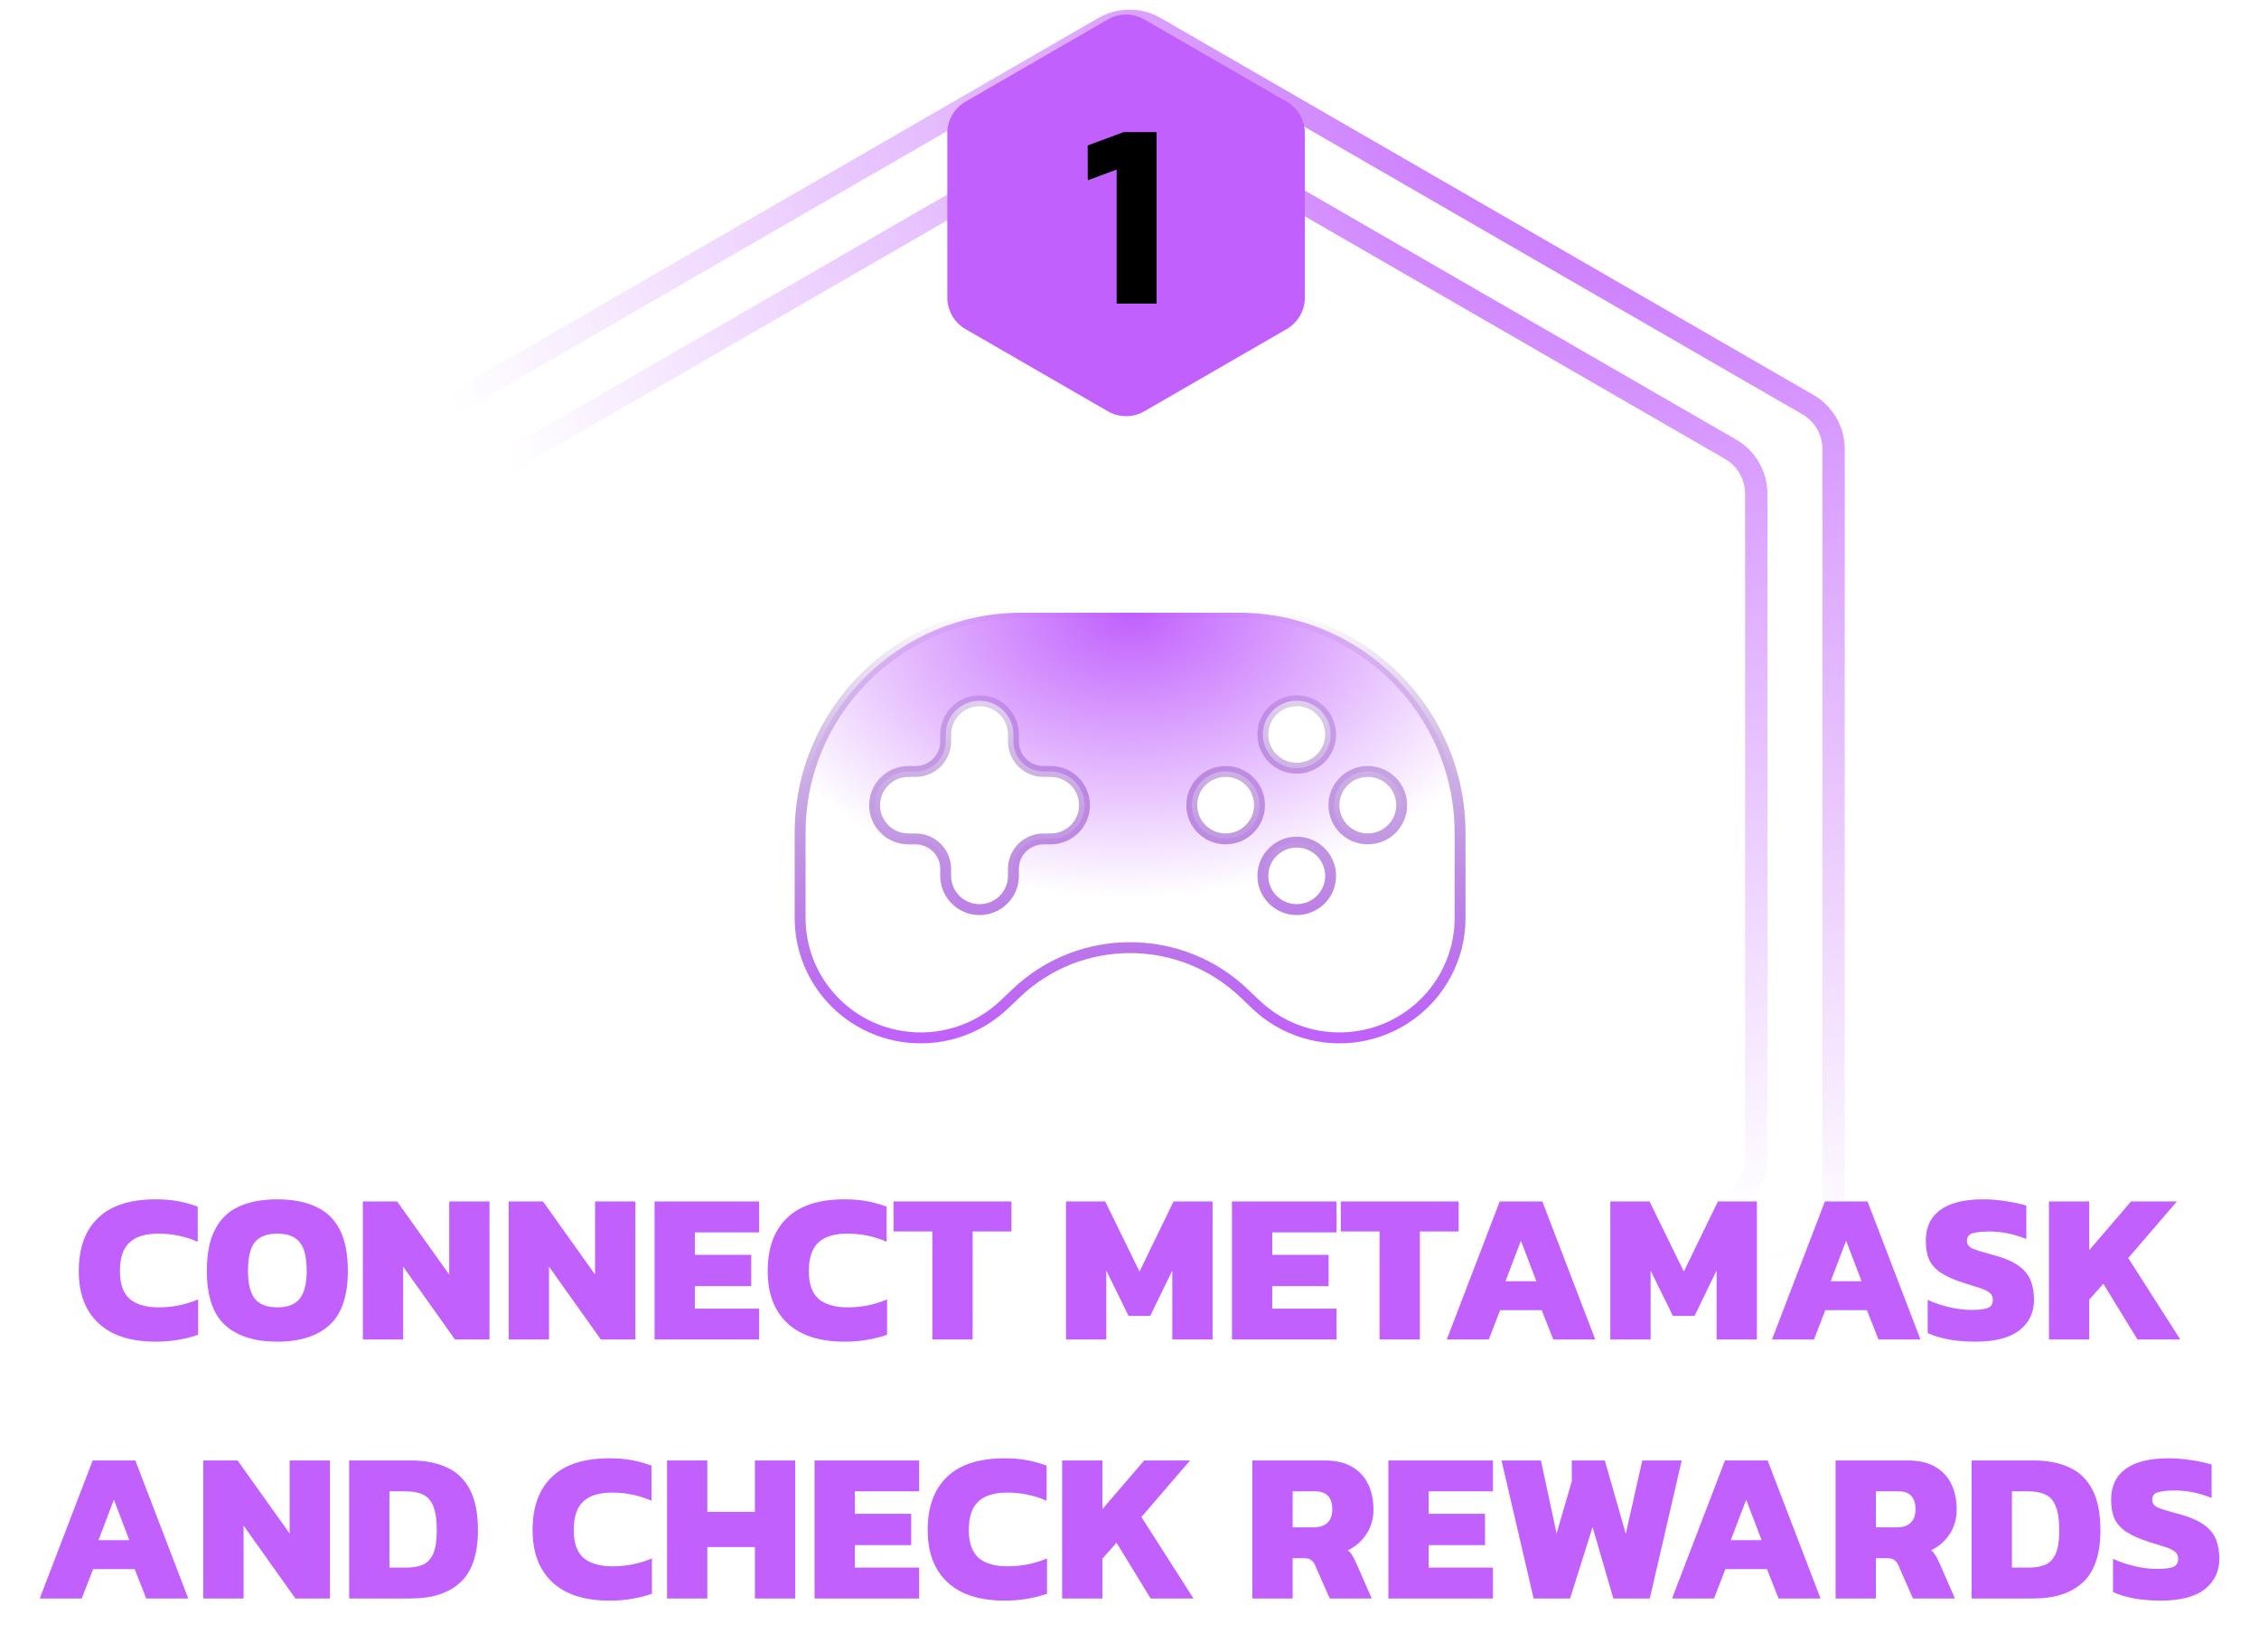 <svg width="253" height="185" viewBox="0 0 253 185" fill="none" xmlns="http://www.w3.org/2000/svg">
<g clip-path="url(#clip0_714_162)">
<path d="M17.439 150.24C14.639 150.24 12.503 149.552 11.031 148.176C9.559 146.8 8.823 144.856 8.823 142.344C8.823 139.752 9.543 137.768 10.983 136.392C12.423 135 14.567 134.304 17.415 134.304C18.375 134.304 19.231 134.376 19.983 134.52C20.735 134.664 21.455 134.864 22.143 135.12V139.056C20.767 138.448 19.295 138.144 17.727 138.144C16.271 138.144 15.191 138.48 14.487 139.152C13.783 139.808 13.431 140.872 13.431 142.344C13.431 143.784 13.799 144.824 14.535 145.464C15.287 146.088 16.367 146.4 17.775 146.4C18.543 146.4 19.287 146.328 20.007 146.184C20.743 146.04 21.471 145.816 22.191 145.512V149.472C21.503 149.712 20.775 149.896 20.007 150.024C19.255 150.168 18.399 150.24 17.439 150.24ZM31.062 150.24C28.502 150.24 26.542 149.616 25.182 148.368C23.838 147.12 23.166 145.104 23.166 142.32C23.166 140.4 23.47 138.856 24.078 137.688C24.686 136.504 25.574 135.648 26.742 135.12C27.926 134.576 29.366 134.304 31.062 134.304C32.758 134.304 34.19 134.576 35.358 135.12C36.542 135.648 37.438 136.504 38.046 137.688C38.654 138.856 38.958 140.4 38.958 142.32C38.958 145.104 38.278 147.12 36.918 148.368C35.558 149.616 33.606 150.24 31.062 150.24ZM31.062 146.4C32.214 146.4 33.046 146.08 33.558 145.44C34.086 144.784 34.35 143.744 34.35 142.32C34.35 140.8 34.086 139.728 33.558 139.104C33.046 138.464 32.214 138.144 31.062 138.144C29.91 138.144 29.07 138.464 28.542 139.104C28.03 139.728 27.774 140.8 27.774 142.32C27.774 143.744 28.03 144.784 28.542 145.44C29.07 146.08 29.91 146.4 31.062 146.4ZM40.639 150V134.544H44.479L50.311 142.728V134.544H54.823V150H50.959L45.151 141.84V150H40.639ZM56.974 150V134.544H60.815L66.647 142.728V134.544H71.159V150H67.294L61.486 141.84V150H56.974ZM73.311 150V134.544H85.022V138H77.823V140.52H84.135V144.024H77.823V146.544H85.022V150H73.311ZM94.595 150.24C91.795 150.24 89.659 149.552 88.187 148.176C86.715 146.8 85.979 144.856 85.979 142.344C85.979 139.752 86.699 137.768 88.139 136.392C89.579 135 91.723 134.304 94.571 134.304C95.531 134.304 96.387 134.376 97.139 134.52C97.891 134.664 98.611 134.864 99.299 135.12V139.056C97.923 138.448 96.451 138.144 94.883 138.144C93.427 138.144 92.347 138.48 91.643 139.152C90.939 139.808 90.587 140.872 90.587 142.344C90.587 143.784 90.955 144.824 91.691 145.464C92.443 146.088 93.523 146.4 94.931 146.4C95.699 146.4 96.443 146.328 97.163 146.184C97.899 146.04 98.627 145.816 99.347 145.512V149.472C98.659 149.712 97.931 149.896 97.163 150.024C96.411 150.168 95.555 150.24 94.595 150.24ZM104.421 150V137.904H100.077V134.544H113.277V137.904H108.933V150H104.421ZM119.389 150V134.544H123.781L127.621 142.392L131.437 134.544H135.805V150H131.293V142.272L128.821 147.36H126.397L123.901 142.272V150H119.389ZM137.975 150V134.544H149.687V138H142.487V140.52H148.799V144.024H142.487V146.544H149.687V150H137.975ZM154.507 150V137.904H150.163V134.544H163.363V137.904H159.019V150H154.507ZM162.034 150L167.962 134.544H172.738L178.666 150H173.962L172.666 146.712H168.01L166.738 150H162.034ZM168.61 143.472H172.066L170.338 138.936L168.61 143.472ZM180.35 150V134.544H184.742L188.582 142.392L192.398 134.544H196.766V150H192.254V142.272L189.782 147.36H187.358L184.862 142.272V150H180.35ZM198.455 150L204.383 134.544H209.159L215.087 150H210.383L209.087 146.712H204.431L203.159 150H198.455ZM205.031 143.472H208.487L206.759 138.936L205.031 143.472ZM221.226 150.24C220.186 150.24 219.202 150.16 218.274 150C217.346 149.824 216.554 149.584 215.898 149.28V145.56C216.618 145.896 217.418 146.168 218.298 146.376C219.178 146.584 220.002 146.688 220.77 146.688C221.57 146.688 222.17 146.624 222.57 146.496C222.986 146.352 223.194 146.04 223.194 145.56C223.194 145.224 223.074 144.96 222.834 144.768C222.61 144.576 222.25 144.4 221.754 144.24C221.274 144.08 220.642 143.88 219.858 143.64C218.818 143.304 217.994 142.936 217.386 142.536C216.778 142.136 216.338 141.648 216.066 141.072C215.81 140.496 215.682 139.792 215.682 138.96C215.682 137.44 216.218 136.288 217.29 135.504C218.378 134.704 219.986 134.304 222.114 134.304C222.962 134.304 223.834 134.376 224.73 134.52C225.642 134.664 226.378 134.824 226.938 135V138.744C226.186 138.44 225.466 138.224 224.778 138.096C224.09 137.968 223.442 137.904 222.834 137.904C222.13 137.904 221.53 137.96 221.034 138.072C220.538 138.184 220.29 138.472 220.29 138.936C220.29 139.336 220.498 139.632 220.914 139.824C221.346 140 222.106 140.232 223.194 140.52C224.458 140.856 225.418 141.264 226.074 141.744C226.746 142.224 227.202 142.784 227.442 143.424C227.682 144.048 227.802 144.76 227.802 145.56C227.802 146.968 227.258 148.104 226.17 148.968C225.082 149.816 223.434 150.24 221.226 150.24ZM229.475 150V134.544H233.987V139.992L238.667 134.544H243.803L238.355 140.88L244.187 150H239.387L235.571 143.76L233.987 145.536V150H229.475ZM4.452 179L10.38 163.544H15.156L21.084 179H16.38L15.084 175.712H10.428L9.156 179H4.452ZM11.028 172.472H14.484L12.756 167.936L11.028 172.472ZM22.767 179V163.544H26.608L32.44 171.728V163.544H36.952V179H33.087L27.279 170.84V179H22.767ZM39.103 179V163.544H46.015C47.599 163.544 48.951 163.808 50.071 164.336C51.191 164.848 52.047 165.68 52.639 166.832C53.231 167.968 53.527 169.48 53.527 171.368C53.527 174.024 52.879 175.96 51.583 177.176C50.287 178.392 48.431 179 46.015 179H39.103ZM43.615 175.544H45.439C46.191 175.544 46.823 175.44 47.335 175.232C47.847 175.008 48.239 174.6 48.511 174.008C48.783 173.4 48.919 172.52 48.919 171.368C48.919 170.216 48.791 169.328 48.535 168.704C48.295 168.064 47.919 167.624 47.407 167.384C46.895 167.128 46.239 167 45.439 167H43.615V175.544ZM68.263 179.24C65.463 179.24 63.327 178.552 61.855 177.176C60.383 175.8 59.647 173.856 59.647 171.344C59.647 168.752 60.367 166.768 61.807 165.392C63.247 164 65.391 163.304 68.239 163.304C69.199 163.304 70.055 163.376 70.807 163.52C71.559 163.664 72.279 163.864 72.967 164.12V168.056C71.591 167.448 70.119 167.144 68.551 167.144C67.095 167.144 66.015 167.48 65.311 168.152C64.607 168.808 64.255 169.872 64.255 171.344C64.255 172.784 64.623 173.824 65.359 174.464C66.111 175.088 67.191 175.4 68.599 175.4C69.367 175.4 70.111 175.328 70.831 175.184C71.567 175.04 72.295 174.816 73.015 174.512V178.472C72.327 178.712 71.599 178.896 70.831 179.024C70.079 179.168 69.223 179.24 68.263 179.24ZM74.705 179V163.544H79.217V169.304H84.545V163.544H89.057V179H84.545V173.24H79.217V179H74.705ZM91.228 179V163.544H102.94V167H95.74V169.52H102.052V173.024H95.74V175.544H102.94V179H91.228ZM112.513 179.24C109.713 179.24 107.577 178.552 106.105 177.176C104.633 175.8 103.897 173.856 103.897 171.344C103.897 168.752 104.617 166.768 106.057 165.392C107.497 164 109.641 163.304 112.489 163.304C113.449 163.304 114.305 163.376 115.057 163.52C115.809 163.664 116.529 163.864 117.217 164.12V168.056C115.841 167.448 114.369 167.144 112.801 167.144C111.345 167.144 110.265 167.48 109.561 168.152C108.857 168.808 108.505 169.872 108.505 171.344C108.505 172.784 108.873 173.824 109.609 174.464C110.361 175.088 111.441 175.4 112.849 175.4C113.617 175.4 114.361 175.328 115.081 175.184C115.817 175.04 116.545 174.816 117.265 174.512V178.472C116.577 178.712 115.849 178.896 115.081 179.024C114.329 179.168 113.473 179.24 112.513 179.24ZM118.955 179V163.544H123.467V168.992L128.147 163.544H133.283L127.835 169.88L133.667 179H128.867L125.051 172.76L123.467 174.536V179H118.955ZM140.26 179V163.544H148.3C149.564 163.544 150.596 163.776 151.396 164.24C152.212 164.704 152.82 165.352 153.22 166.184C153.62 167 153.82 167.952 153.82 169.04C153.82 170.08 153.556 171 153.028 171.8C152.516 172.584 151.828 173.184 150.964 173.6C151.14 173.744 151.292 173.92 151.42 174.128C151.548 174.32 151.692 174.592 151.852 174.944L153.628 179H148.924L147.292 175.28C147.164 174.992 147.004 174.792 146.812 174.68C146.636 174.552 146.38 174.488 146.044 174.488H144.772V179H140.26ZM144.772 171.032H147.148C147.804 171.032 148.308 170.864 148.66 170.528C149.028 170.176 149.212 169.68 149.212 169.04C149.212 167.68 148.572 167 147.292 167H144.772V171.032ZM155.494 179V163.544H167.206V167H160.006V169.52H166.318V173.024H160.006V175.544H167.206V179H155.494ZM171.763 179L168.163 163.544H172.579L174.331 171.728L176.035 165.872V163.544H179.731L182.083 171.752L183.931 163.544H188.347L184.771 179H180.691L178.363 171.008L175.843 179H171.763ZM187.264 179L193.192 163.544H197.968L203.896 179H199.192L197.896 175.712H193.24L191.968 179H187.264ZM193.84 172.472H197.296L195.568 167.936L193.84 172.472ZM205.58 179V163.544H213.62C214.884 163.544 215.916 163.776 216.716 164.24C217.532 164.704 218.14 165.352 218.54 166.184C218.94 167 219.14 167.952 219.14 169.04C219.14 170.08 218.876 171 218.348 171.8C217.836 172.584 217.148 173.184 216.284 173.6C216.46 173.744 216.612 173.92 216.74 174.128C216.868 174.32 217.012 174.592 217.172 174.944L218.948 179H214.244L212.612 175.28C212.484 174.992 212.324 174.792 212.132 174.68C211.956 174.552 211.7 174.488 211.364 174.488H210.092V179H205.58ZM210.092 171.032H212.468C213.124 171.032 213.628 170.864 213.98 170.528C214.348 170.176 214.532 169.68 214.532 169.04C214.532 167.68 213.892 167 212.612 167H210.092V171.032ZM220.814 179V163.544H227.726C229.31 163.544 230.662 163.808 231.782 164.336C232.902 164.848 233.758 165.68 234.35 166.832C234.942 167.968 235.238 169.48 235.238 171.368C235.238 174.024 234.59 175.96 233.294 177.176C231.998 178.392 230.142 179 227.726 179H220.814ZM225.326 175.544H227.15C227.902 175.544 228.534 175.44 229.046 175.232C229.558 175.008 229.95 174.6 230.222 174.008C230.494 173.4 230.63 172.52 230.63 171.368C230.63 170.216 230.502 169.328 230.246 168.704C230.006 168.064 229.63 167.624 229.118 167.384C228.606 167.128 227.95 167 227.15 167H225.326V175.544ZM241.98 179.24C240.94 179.24 239.956 179.16 239.028 179C238.1 178.824 237.308 178.584 236.652 178.28V174.56C237.372 174.896 238.172 175.168 239.052 175.376C239.932 175.584 240.756 175.688 241.524 175.688C242.324 175.688 242.924 175.624 243.324 175.496C243.74 175.352 243.948 175.04 243.948 174.56C243.948 174.224 243.828 173.96 243.588 173.768C243.364 173.576 243.004 173.4 242.508 173.24C242.028 173.08 241.396 172.88 240.612 172.64C239.572 172.304 238.748 171.936 238.14 171.536C237.532 171.136 237.092 170.648 236.82 170.072C236.564 169.496 236.436 168.792 236.436 167.96C236.436 166.44 236.972 165.288 238.044 164.504C239.132 163.704 240.74 163.304 242.868 163.304C243.716 163.304 244.588 163.376 245.484 163.52C246.396 163.664 247.132 163.824 247.692 164V167.744C246.94 167.44 246.22 167.224 245.532 167.096C244.844 166.968 244.196 166.904 243.588 166.904C242.884 166.904 242.284 166.96 241.788 167.072C241.292 167.184 241.044 167.472 241.044 167.936C241.044 168.336 241.252 168.632 241.668 168.824C242.1 169 242.86 169.232 243.948 169.52C245.212 169.856 246.172 170.264 246.828 170.744C247.5 171.224 247.956 171.784 248.196 172.424C248.436 173.048 248.556 173.76 248.556 174.56C248.556 175.968 248.012 177.104 246.924 177.968C245.836 178.816 244.188 179.24 241.98 179.24Z" fill="#C160FD"/>
<path d="M123.625 3.103C125.404 2.076 127.596 2.076 129.375 3.103L202.482 45.312C204.261 46.339 205.357 48.237 205.357 50.291V134.709C205.357 136.763 204.261 138.661 202.482 139.688L129.375 181.897C127.596 182.924 125.404 182.924 123.625 181.897L50.518 139.688C48.739 138.661 47.643 136.763 47.643 134.709V50.291C47.643 48.237 48.739 46.339 50.518 45.312L123.625 3.103Z" stroke="url(#paint0_radial_714_162)" stroke-width="2.5"/>
<path d="M123.625 13.103C125.404 12.076 127.596 12.076 129.375 13.103L193.822 50.312C195.601 51.339 196.697 53.237 196.697 55.291V129.709C196.697 131.763 195.601 133.661 193.822 134.688L129.375 171.897C127.596 172.924 125.404 172.924 123.625 171.897L59.178 134.688C57.399 133.661 56.303 131.763 56.303 129.709V55.291C56.303 53.237 57.399 51.339 59.178 50.312L123.625 13.103Z" stroke="url(#paint1_radial_714_162)" stroke-width="2.5"/>
<path d="M124.082 2.175C125.342 1.448 126.894 1.448 128.154 2.175L144.102 11.383C145.362 12.111 146.138 13.455 146.138 14.91V33.326C146.138 34.78 145.362 36.124 144.102 36.852L128.154 46.06C126.894 46.787 125.342 46.787 124.082 46.06L108.133 36.852C106.873 36.124 106.097 34.78 106.097 33.326V14.91C106.097 13.455 106.873 12.111 108.133 11.383L124.082 2.175Z" fill="#C160FD"/>
<path d="M125.06 18.987L121.829 20.186L121.815 16.292L125.836 14.796H129.533V34H125.06V18.987Z" fill="black"/>
<path d="M89.611 93.277C89.611 79.657 100.716 68.611 114.422 68.611H138.71C152.417 68.611 163.522 79.657 163.522 93.277V102.794C163.522 109.357 158.749 114.962 152.232 116.043C148.026 116.739 143.737 115.422 140.66 112.49L139.32 111.214C132.19 104.42 120.943 104.42 113.812 111.214L112.473 112.49C109.395 115.422 105.106 116.739 100.901 116.043C94.383 114.962 89.611 109.357 89.611 102.794V93.277ZM145.231 86.026C147.324 86.026 149.026 84.339 149.026 82.249C149.026 80.16 147.324 78.473 145.231 78.473C143.139 78.473 141.437 80.16 141.437 82.249C141.437 84.339 143.139 86.026 145.231 86.026ZM113.502 82.252C113.502 80.163 111.8 78.475 109.707 78.475C107.615 78.475 105.912 80.163 105.912 82.252V83.043C105.912 84.888 104.407 86.39 102.543 86.39H101.747C99.654 86.39 97.952 88.078 97.952 90.167C97.952 92.256 99.654 93.944 101.747 93.944H102.543C104.407 93.944 105.912 95.445 105.912 97.291V98.082C105.912 100.171 107.615 101.859 109.707 101.859C111.8 101.859 113.502 100.171 113.502 98.082V97.291C113.502 95.445 115.007 93.944 116.872 93.944H117.668C119.76 93.944 121.463 92.256 121.463 90.167C121.463 88.078 119.76 86.39 117.668 86.39H116.872C115.007 86.39 113.502 84.888 113.502 83.043V82.252ZM145.231 101.857C147.324 101.857 149.026 100.169 149.026 98.08C149.026 95.991 147.324 94.303 145.231 94.303C143.139 94.303 141.437 95.991 141.437 98.08C141.437 100.169 143.139 101.857 145.231 101.857ZM141.063 90.162C141.063 88.073 139.361 86.386 137.268 86.386C135.176 86.386 133.473 88.073 133.473 90.162C133.473 92.251 135.176 93.939 137.268 93.939C139.361 93.939 141.063 92.251 141.063 90.162ZM156.984 90.162C156.984 88.073 155.282 86.386 153.189 86.386C151.097 86.386 149.395 88.073 149.395 90.162C149.395 92.251 151.097 93.939 153.189 93.939C155.282 93.939 156.984 92.251 156.984 90.162Z" fill="url(#paint2_radial_714_162)" stroke="url(#paint3_linear_714_162)" stroke-width="1.221"/>
</g>
<defs>
<radialGradient id="paint0_radial_714_162" cx="0" cy="0" r="1" gradientUnits="userSpaceOnUse" gradientTransform="translate(183.59) rotate(105.461) scale(140.961)">
<stop stop-color="#C160FD"/>
<stop offset="0.434" stop-color="#C160FD" stop-opacity="0.566"/>
<stop offset="1" stop-color="#C160FD" stop-opacity="0"/>
</radialGradient>
<radialGradient id="paint1_radial_714_162" cx="0" cy="0" r="1" gradientUnits="userSpaceOnUse" gradientTransform="translate(183.671 1.316) rotate(107.027) scale(135.809)">
<stop stop-color="#C160FD"/>
<stop offset="1" stop-color="#C160FD" stop-opacity="0"/>
</radialGradient>
<radialGradient id="paint2_radial_714_162" cx="0" cy="0" r="1" gradientUnits="userSpaceOnUse" gradientTransform="translate(126.566 68.722) rotate(90) scale(31.787 45.843)">
<stop stop-color="#C160FD"/>
<stop offset="1" stop-color="#C160FD" stop-opacity="0"/>
</radialGradient>
<linearGradient id="paint3_linear_714_162" x1="126.566" y1="68" x2="126.566" y2="116.836" gradientUnits="userSpaceOnUse">
<stop stop-color="#51138F" stop-opacity="0"/>
<stop offset="1" stop-color="#C160FD"/>
</linearGradient>
<clipPath id="clip0_714_162">
<rect width="253" height="185" fill="white"/>
</clipPath>
</defs>
</svg>
